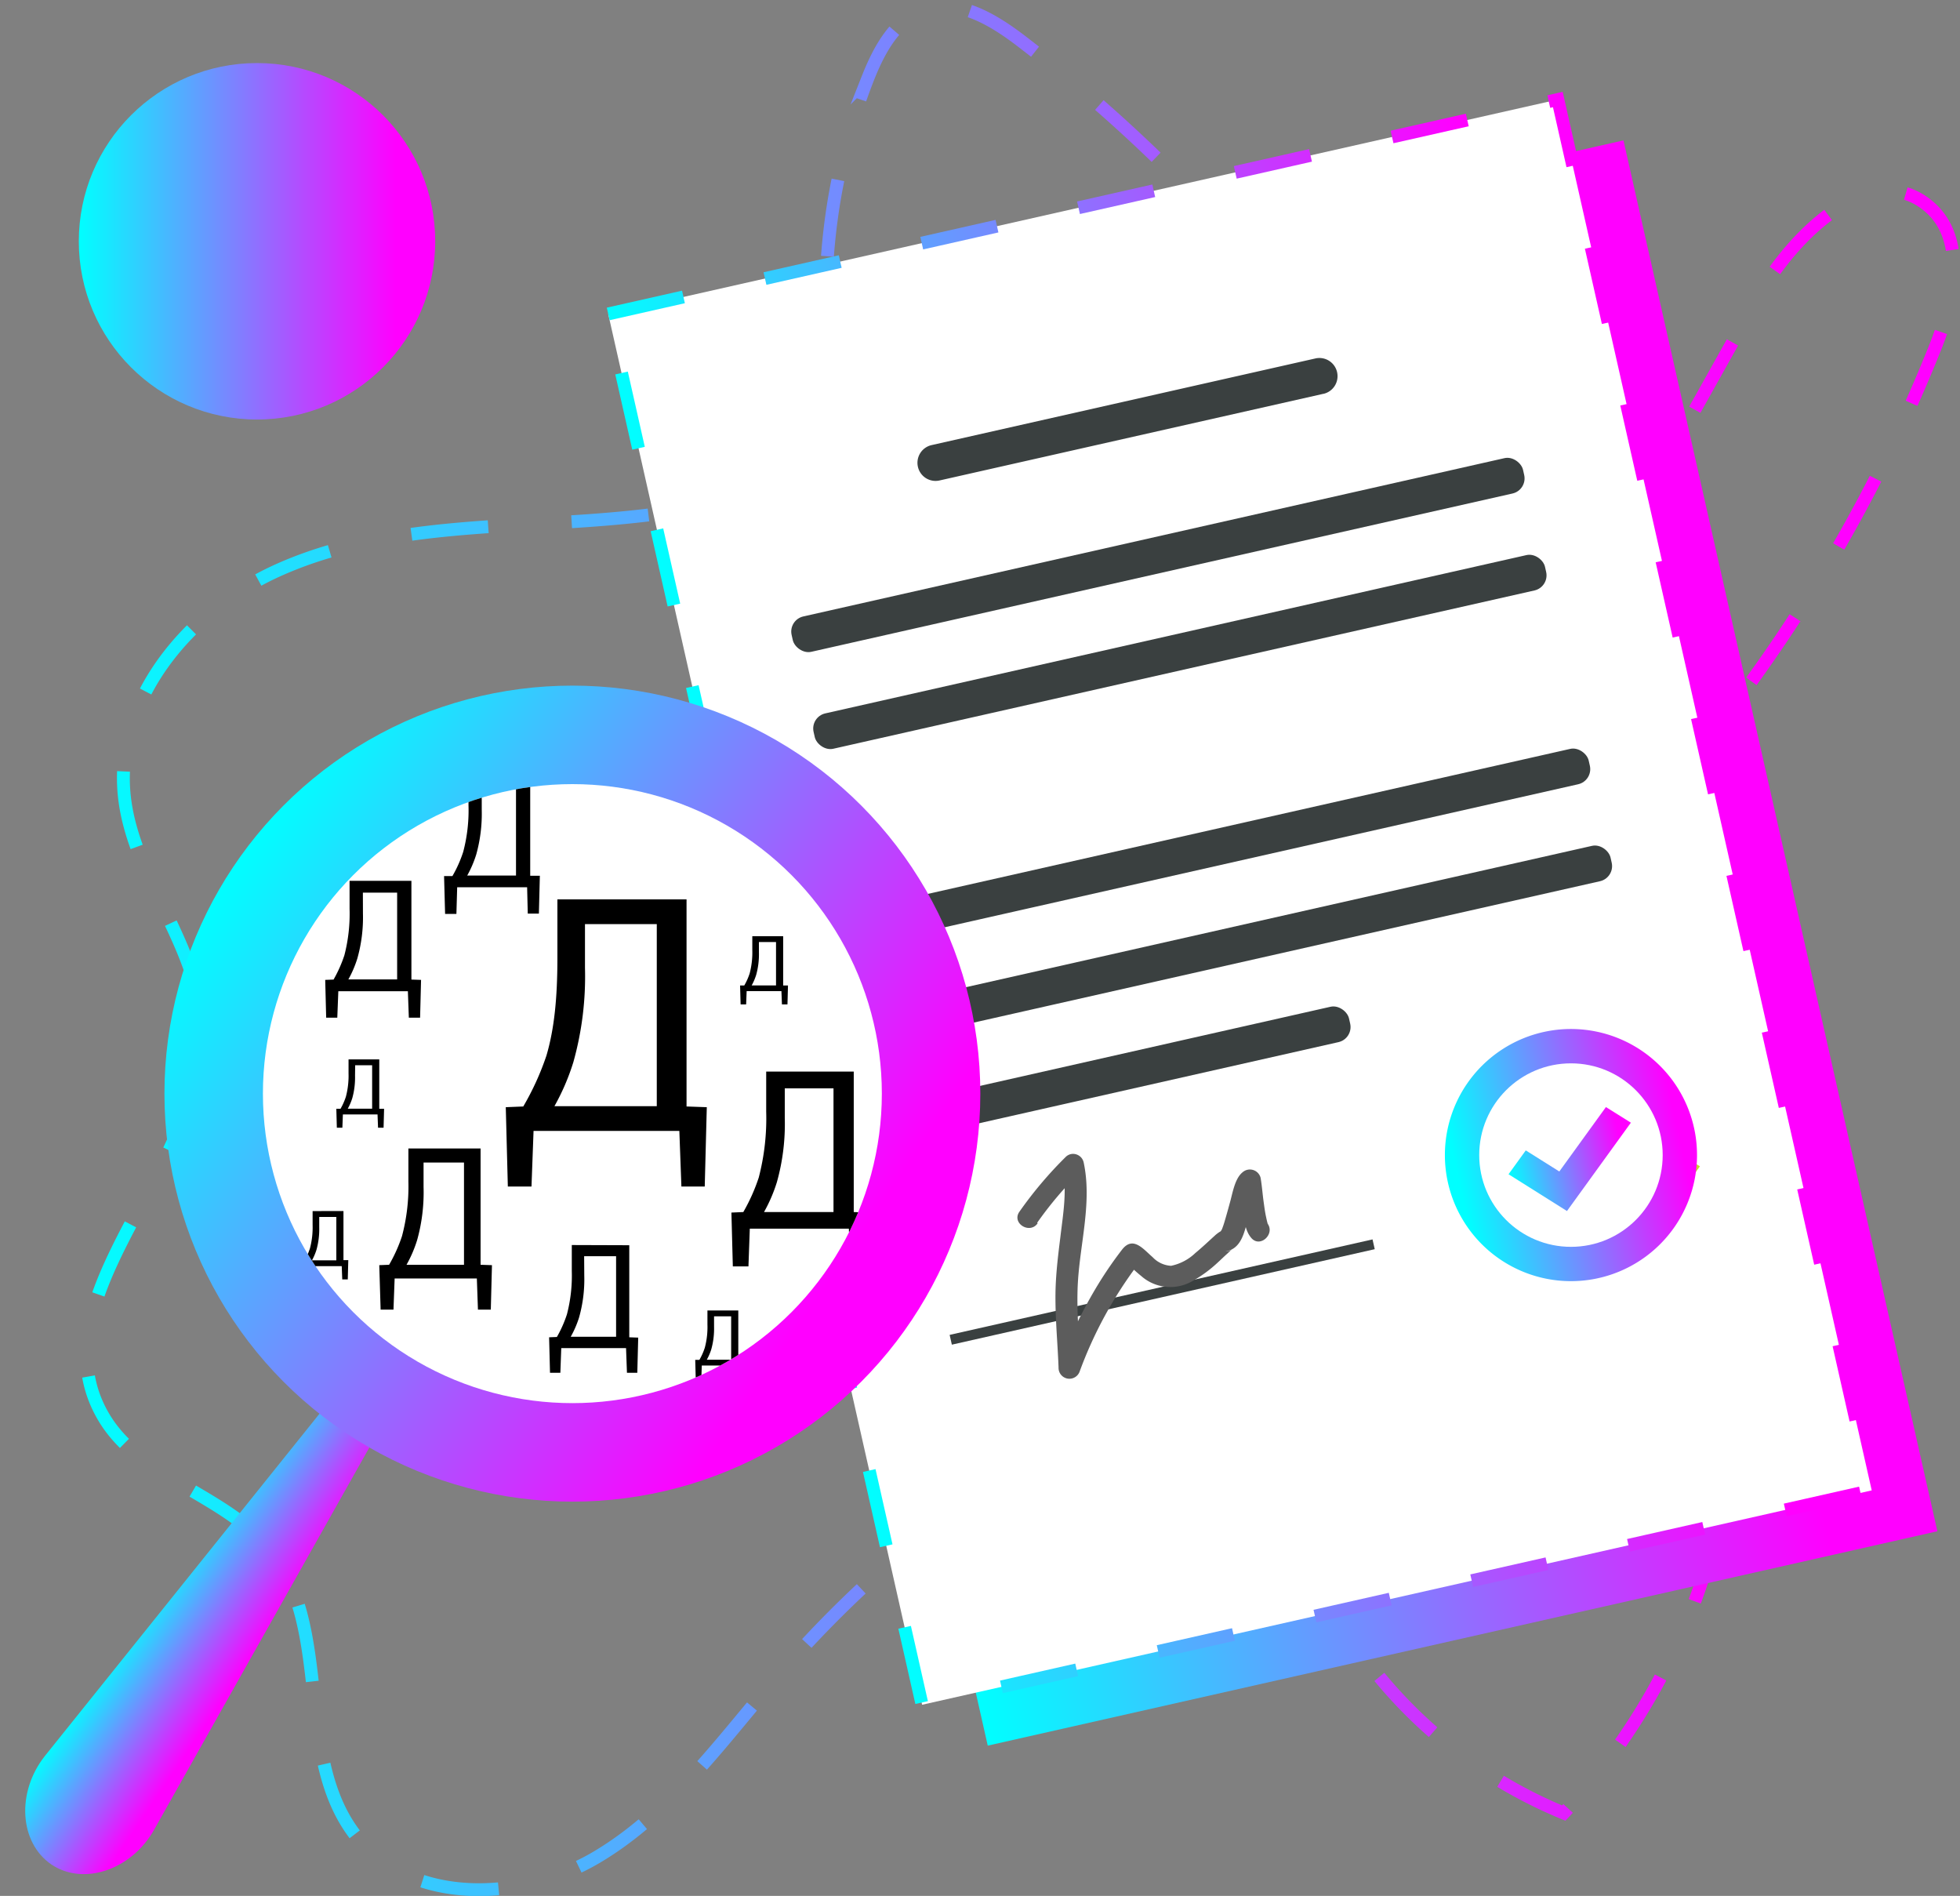 <?xml version="1.0" encoding="UTF-8"?> <svg xmlns="http://www.w3.org/2000/svg" xmlns:xlink="http://www.w3.org/1999/xlink" viewBox="0 0 304.9 294.88"><rect x="0" y="0" width="304.9" height="294.88" fill="#808080" stroke="none"/> <defs> <style>.cls-1,.cls-2{fill:none;}.cls-2,.cls-5{stroke-miterlimit:10;stroke-width:2px;stroke-dasharray:12 13;}.cls-2{stroke:url(#Безымянный_градиент_7826);}.cls-3{fill:url(#Безымянный_градиент_7826-2);}.cls-4{fill:url(#Безымянный_градиент_7826-3);}.cls-5,.cls-9{fill:#fff;}.cls-5{stroke:url(#Безымянный_градиент_7826-4);}.cls-6{fill:#c3d82e;}.cls-7{fill:#3a4040;}.cls-8{fill:url(#Безымянный_градиент_7826-5);}.cls-10{fill:url(#Безымянный_градиент_7826-6);}.cls-11{fill:#5c5c5c;}.cls-12{fill:url(#Безымянный_градиент_7826-7);}.cls-13{fill:url(#Безымянный_градиент_7826-8);}.cls-14{clip-path:url(#clip-path);}</style> <linearGradient id="Безымянный_градиент_7826" x1="12.45" y1="147.44" x2="304.9" y2="147.44" gradientUnits="userSpaceOnUse"> <stop offset="0" stop-color="aqua"></stop> <stop offset="0.89" stop-color="#f0f"></stop> </linearGradient> <linearGradient id="Безымянный_градиент_7826-2" x1="12.26" y1="37.53" x2="67.7" y2="37.53" xlink:href="#Безымянный_градиент_7826"></linearGradient> <linearGradient id="Безымянный_градиент_7826-3" x1="177.4" y1="151.61" x2="328.84" y2="151.61" gradientTransform="translate(-50.02 -4.93)" xlink:href="#Безымянный_градиент_7826"></linearGradient> <linearGradient id="Безымянный_градиент_7826-4" x1="167.84" y1="143.15" x2="321.28" y2="143.15" gradientTransform="translate(-51.67 -2.84)" xlink:href="#Безымянный_градиент_7826"></linearGradient> <linearGradient id="Безымянный_градиент_7826-5" x1="266.5" y1="415.66" x2="305.73" y2="415.66" gradientTransform="matrix(0.98, -0.22, -0.22, -0.98, 56.81, 648.12)" xlink:href="#Безымянный_градиент_7826"></linearGradient> <linearGradient id="Безымянный_градиент_7826-6" x1="275.99" y1="194" x2="296.32" y2="194" gradientTransform="translate(-77.19 54.53) rotate(-12.72)" xlink:href="#Безымянный_градиент_7826"></linearGradient> <linearGradient id="Безымянный_градиент_7826-7" x1="-71.97" y1="306.23" x2="-51.36" y2="306.23" gradientTransform="matrix(0.83, 0.56, -0.67, 0.99, 300.07, -31.91)" xlink:href="#Безымянный_градиент_7826"></linearGradient> <linearGradient id="Безымянный_градиент_7826-8" x1="-125.12" y1="205.46" x2="1.8" y2="205.46" gradientTransform="translate(255.21 34.44) rotate(34.07)" xlink:href="#Безымянный_градиент_7826"></linearGradient> <clipPath id="clip-path"> <circle class="cls-1" cx="89.04" cy="170.1" r="48.14"></circle> </clipPath> </defs> <title>Ресурс 9</title> <g id="Слой_2" data-name="Слой 2"> <g id="Слой_1-2" data-name="Слой 1"> <path class="cls-2" d="M256.77,125.43a241.12,241.12,0,0,0,44.31-71.5c2.88-7.22,4.92-16.66-.94-21.75-8.78-7.63-21.06,4-26.74,14.12L249.56,88.89c-1.66,3-3.53,6.15-6.66,7.53-7.45,3.27-14.26-5.44-18.12-12.61A242.19,242.19,0,0,0,159.06,6.53c-4.41-3.39-9.89-6.79-15.18-5.07-4.54,1.48-7.1,6.22-8.86,10.67a94.89,94.89,0,0,0-3.61,58.09c-12.68,8.37-28.5,10.09-43.66,11s-30.81,1.27-44.64,7.54S17.62,109,19.37,124.07c1.44,12.44,11.41,22.86,12,35.37,1,21.74-26.33,42.25-15.22,61,5.71,9.62,19,12,26,20.77,9.75,12.32,3.53,32.23,13.34,44.49,8.51,10.63,25.57,10.12,37.29,3.19s19.76-18.5,28.69-28.78a176.29,176.29,0,0,1,46.45-37.9c4.11-2.32,8.54-4.52,13.25-4.38,12.83.39,18.23,15.91,23.63,27.55A73.4,73.4,0,0,0,243.26,282a98.28,98.28,0,0,0,26.11-76.3"></path> <circle class="cls-3" cx="39.98" cy="37.53" r="27.72"></circle> <rect class="cls-1" y="0.67" width="304" height="292"></rect> <rect class="cls-4" x="127.38" y="35.79" width="151.44" height="221.77" transform="translate(-27.31 48.32) rotate(-12.72)"></rect> <rect class="cls-5" x="117.17" y="29.43" width="151.44" height="221.77" transform="translate(-26.16 45.92) rotate(-12.72)"></rect> <polygon class="cls-6" points="254.51 195.15 245.43 189.43 248.11 185.72 253.32 189 260.57 178.97 264.44 181.41 254.51 195.15"></polygon> <rect class="cls-7" x="121.81" y="83.5" width="116.64" height="5.64" rx="2.41" transform="translate(-14.59 41.78) rotate(-12.72)"></rect> <path class="cls-7" d="M205.83,61.26,146.16,74.73a2.81,2.81,0,0,1-3.37-2.13h0a2.82,2.82,0,0,1,2.13-3.37l59.67-13.47A2.82,2.82,0,0,1,208,57.89h0a2.82,2.82,0,0,1-2.13,3.37Z"></path> <rect class="cls-7" x="125.22" y="98.58" width="116.64" height="5.64" rx="2.41" transform="translate(-17.82 42.9) rotate(-12.72)"></rect> <rect class="cls-7" x="132.02" y="128.72" width="116.64" height="5.64" rx="2.41" transform="translate(-24.29 45.14) rotate(-12.72)"></rect> <rect class="cls-7" x="135.42" y="143.8" width="116.64" height="5.64" rx="2.41" transform="translate(-27.53 46.26) rotate(-12.72)"></rect> <rect class="cls-7" x="139.38" y="163.85" width="71.44" height="5.64" rx="2.41" transform="translate(-32.4 42.65) rotate(-12.72)"></rect> <rect class="cls-7" x="147.07" y="200.18" width="67.44" height="1.56" transform="translate(-39.81 44.74) rotate(-12.72)"></rect> <path class="cls-8" d="M263.63,175.92a19.61,19.61,0,1,1-23-15.51h0a19.61,19.61,0,0,1,23,15.51Z"></path> <circle class="cls-9" cx="244.38" cy="179.66" r="14.27"></circle> <polygon class="cls-10" points="243.76 188.36 234.67 182.64 237.35 178.93 242.57 182.21 249.82 172.19 253.7 174.62 243.76 188.36"></polygon> <path class="cls-11" d="M161.34,190.19a56.78,56.78,0,0,1,6.7-7.9l-2.8-.86c.82,3.61.14,7.33-.29,11-.3,2.38-.59,4.77-.71,7.16-.21,4.36.27,8.77.43,13.13a1.69,1.69,0,0,0,3.29.58,64.6,64.6,0,0,1,8.92-16.45,6,6,0,0,0,.44-.59c.58-1-1.85.18-1.82.35-.05-.22-.07-.08.12.12l.46.46c.46.44.94.87,1.43,1.26a6.83,6.83,0,0,0,7.87.87,20.11,20.11,0,0,0,4-2.9c.52-.47,1-.95,1.54-1.43l.52-.49a.47.47,0,0,0,.15-.13c.13-.1.12-.11,0,0a1.15,1.15,0,0,1-.86.2l-1.13-.55h0a1.64,1.64,0,0,0,1.6.49c2-.68,2.43-3.08,2.91-4.85.3-1.07.57-2.19.88-3.27.14-.44.27-.89.45-1.32s-.06.1.08-.21,0,0,.06-.11l-2.79-.79c.24,1.41.35,2.85.55,4.27s.33,3.17,1.29,4.29c1.38,1.68,3.85-.64,2.48-2.3.15.19.15.33.06,0s-.15-.63-.22-.95c-.17-.77-.27-1.57-.38-2.35-.17-1.24-.26-2.5-.47-3.73a1.72,1.72,0,0,0-2.8-.86c-1.25,1-1.57,3.36-2,4.82-.27,1-.55,2-.85,3-.11.37-.24.73-.38,1.09a1.56,1.56,0,0,0-.18.31s0,.09.08-.07c-.23.21-.08.15.46-.19l1.6.49c-.88-1.2-2.29-.3-3.07.42-1,.91-2,1.86-3,2.68a7.73,7.73,0,0,1-3.78,2,4.23,4.23,0,0,1-2.88-1.35c-1.46-1.25-3.06-3.38-4.78-1.13a60.87,60.87,0,0,0-3.57,5.17,69.81,69.81,0,0,0-6.15,12.77l3.28.59c-.16-4.44-.65-8.86-.41-13.34.34-6.21,2.24-12.64.9-18.82a1.69,1.69,0,0,0-2-1.26,1.66,1.66,0,0,0-.75.4,62.22,62.22,0,0,0-7.24,8.56c-1.25,1.78,1.6,3.56,2.84,1.8Z"></path> <path class="cls-12" d="M8,290H8c-5-3.41-5.48-11.26-1-16.9l73.69-91.83,1.07.72L24,284.54C20.48,290.85,13,293.36,8,290Z"></path> <circle class="cls-13" cx="89.04" cy="170.1" r="63.46"></circle> <circle class="cls-9" cx="89.04" cy="170.1" r="48.14"></circle> <g class="cls-14"> <path d="M106.8,139.89V172.1l3.15.11-.32,12.34H106l-.32-8.65H83l-.32,8.65H79l-.32-12.34,2.72-.11A42.46,42.46,0,0,0,85,164.2c1.23-4.17,1.71-9,1.71-15.18v-9.13ZM91,150.52a49.34,49.34,0,0,1-1.81,14.69,35.36,35.36,0,0,1-2.94,6.84h15.92V143.73H91Z"></path> <path d="M64,137v15.36l1.5.05-.15,5.88H63.6l-.15-4.12H52.63l-.16,4.12H50.74l-.15-5.88,1.3-.05a20.76,20.76,0,0,0,1.68-3.77,25.73,25.73,0,0,0,.81-7.23V137Zm-7.54,5.07a23.47,23.47,0,0,1-.87,7,17,17,0,0,1-1.4,3.27h7.59v-13.5H56.45Z"></path> <path d="M82.48,120.85v15.36l1.5,0-.15,5.89H82.1L82,138H71.12L71,142.15H69.24l-.16-5.89,1.3,0a19.47,19.47,0,0,0,1.68-3.77,25.29,25.29,0,0,0,.82-7.23v-4.36Zm-7.54,5.07a23.61,23.61,0,0,1-.86,7,17.19,17.19,0,0,1-1.4,3.26h7.59v-13.5H74.94Z"></path> <path d="M74.76,178.63v18.09l1.77.06-.18,6.92h-2l-.17-4.85H61.39l-.18,4.85h-2L59,196.78l1.53-.06a23.78,23.78,0,0,0,2-4.44,30,30,0,0,0,1-8.52v-5.13Zm-8.87,6a27.66,27.66,0,0,1-1,8.25,19.72,19.72,0,0,1-1.65,3.84h8.94v-15.9H65.89Z"></path> <path d="M97.89,193.68V208l1.39.05-.14,5.47H97.53l-.14-3.84H87.31l-.14,3.84H85.56L85.42,208l1.21-.05a18.89,18.89,0,0,0,1.56-3.51,23.9,23.9,0,0,0,.76-6.73v-4.06Zm-7,4.72a21.81,21.81,0,0,1-.81,6.52,15.69,15.69,0,0,1-1.3,3h7.06V195.39H90.87Z"></path> <path d="M132.81,166.67v21.85l2.14.08-.22,8.37h-2.46l-.22-5.87H116.64l-.21,5.87H114l-.22-8.37,1.85-.08a28.93,28.93,0,0,0,2.4-5.36,36.45,36.45,0,0,0,1.16-10.3v-6.19Zm-10.73,7.21a33.49,33.49,0,0,1-1.23,10,23.91,23.91,0,0,1-2,4.64h10.81V169.28h-7.58Z"></path> <path d="M53.43,188.36V196l.75,0L54.1,199h-.86l-.08-2.07H47.75L47.67,199h-.86l-.08-2.95.65,0a9.78,9.78,0,0,0,.84-1.89,12.81,12.81,0,0,0,.41-3.61v-2.18Zm-3.77,2.53a12,12,0,0,1-.43,3.51,9.08,9.08,0,0,1-.7,1.63h3.79v-6.75H49.66Z"></path> <path d="M121.83,145.61v7.67l.75,0-.08,2.94h-.86l-.08-2.06h-5.41l-.08,2.06h-.86l-.08-2.94.65,0a9.69,9.69,0,0,0,.84-1.88,12.84,12.84,0,0,0,.41-3.62v-2.17Zm-3.77,2.53a11.91,11.91,0,0,1-.43,3.5,8.78,8.78,0,0,1-.7,1.63h3.79v-6.75h-2.66Z"></path> <path d="M114.85,203.83v7.68l.75,0-.07,2.94h-.87l-.08-2.06h-5.41l-.07,2.06h-.87l-.08-2.94.65,0a9.78,9.78,0,0,0,.84-1.89,12.45,12.45,0,0,0,.41-3.61v-2.18Zm-3.77,2.53a11.87,11.87,0,0,1-.43,3.5,8.5,8.5,0,0,1-.7,1.63h3.79v-6.75h-2.66Z"></path> <path d="M59,164.78v7.68l.75,0-.08,2.94h-.86l-.08-2.06H53.34l-.08,2.06H52.4l-.08-2.94.65,0a9.78,9.78,0,0,0,.84-1.89,12.84,12.84,0,0,0,.41-3.62v-2.17Zm-3.77,2.53a11.91,11.91,0,0,1-.43,3.5,8.78,8.78,0,0,1-.7,1.63h3.79v-6.75H55.25Z"></path> </g> </g> </g> </svg> 
